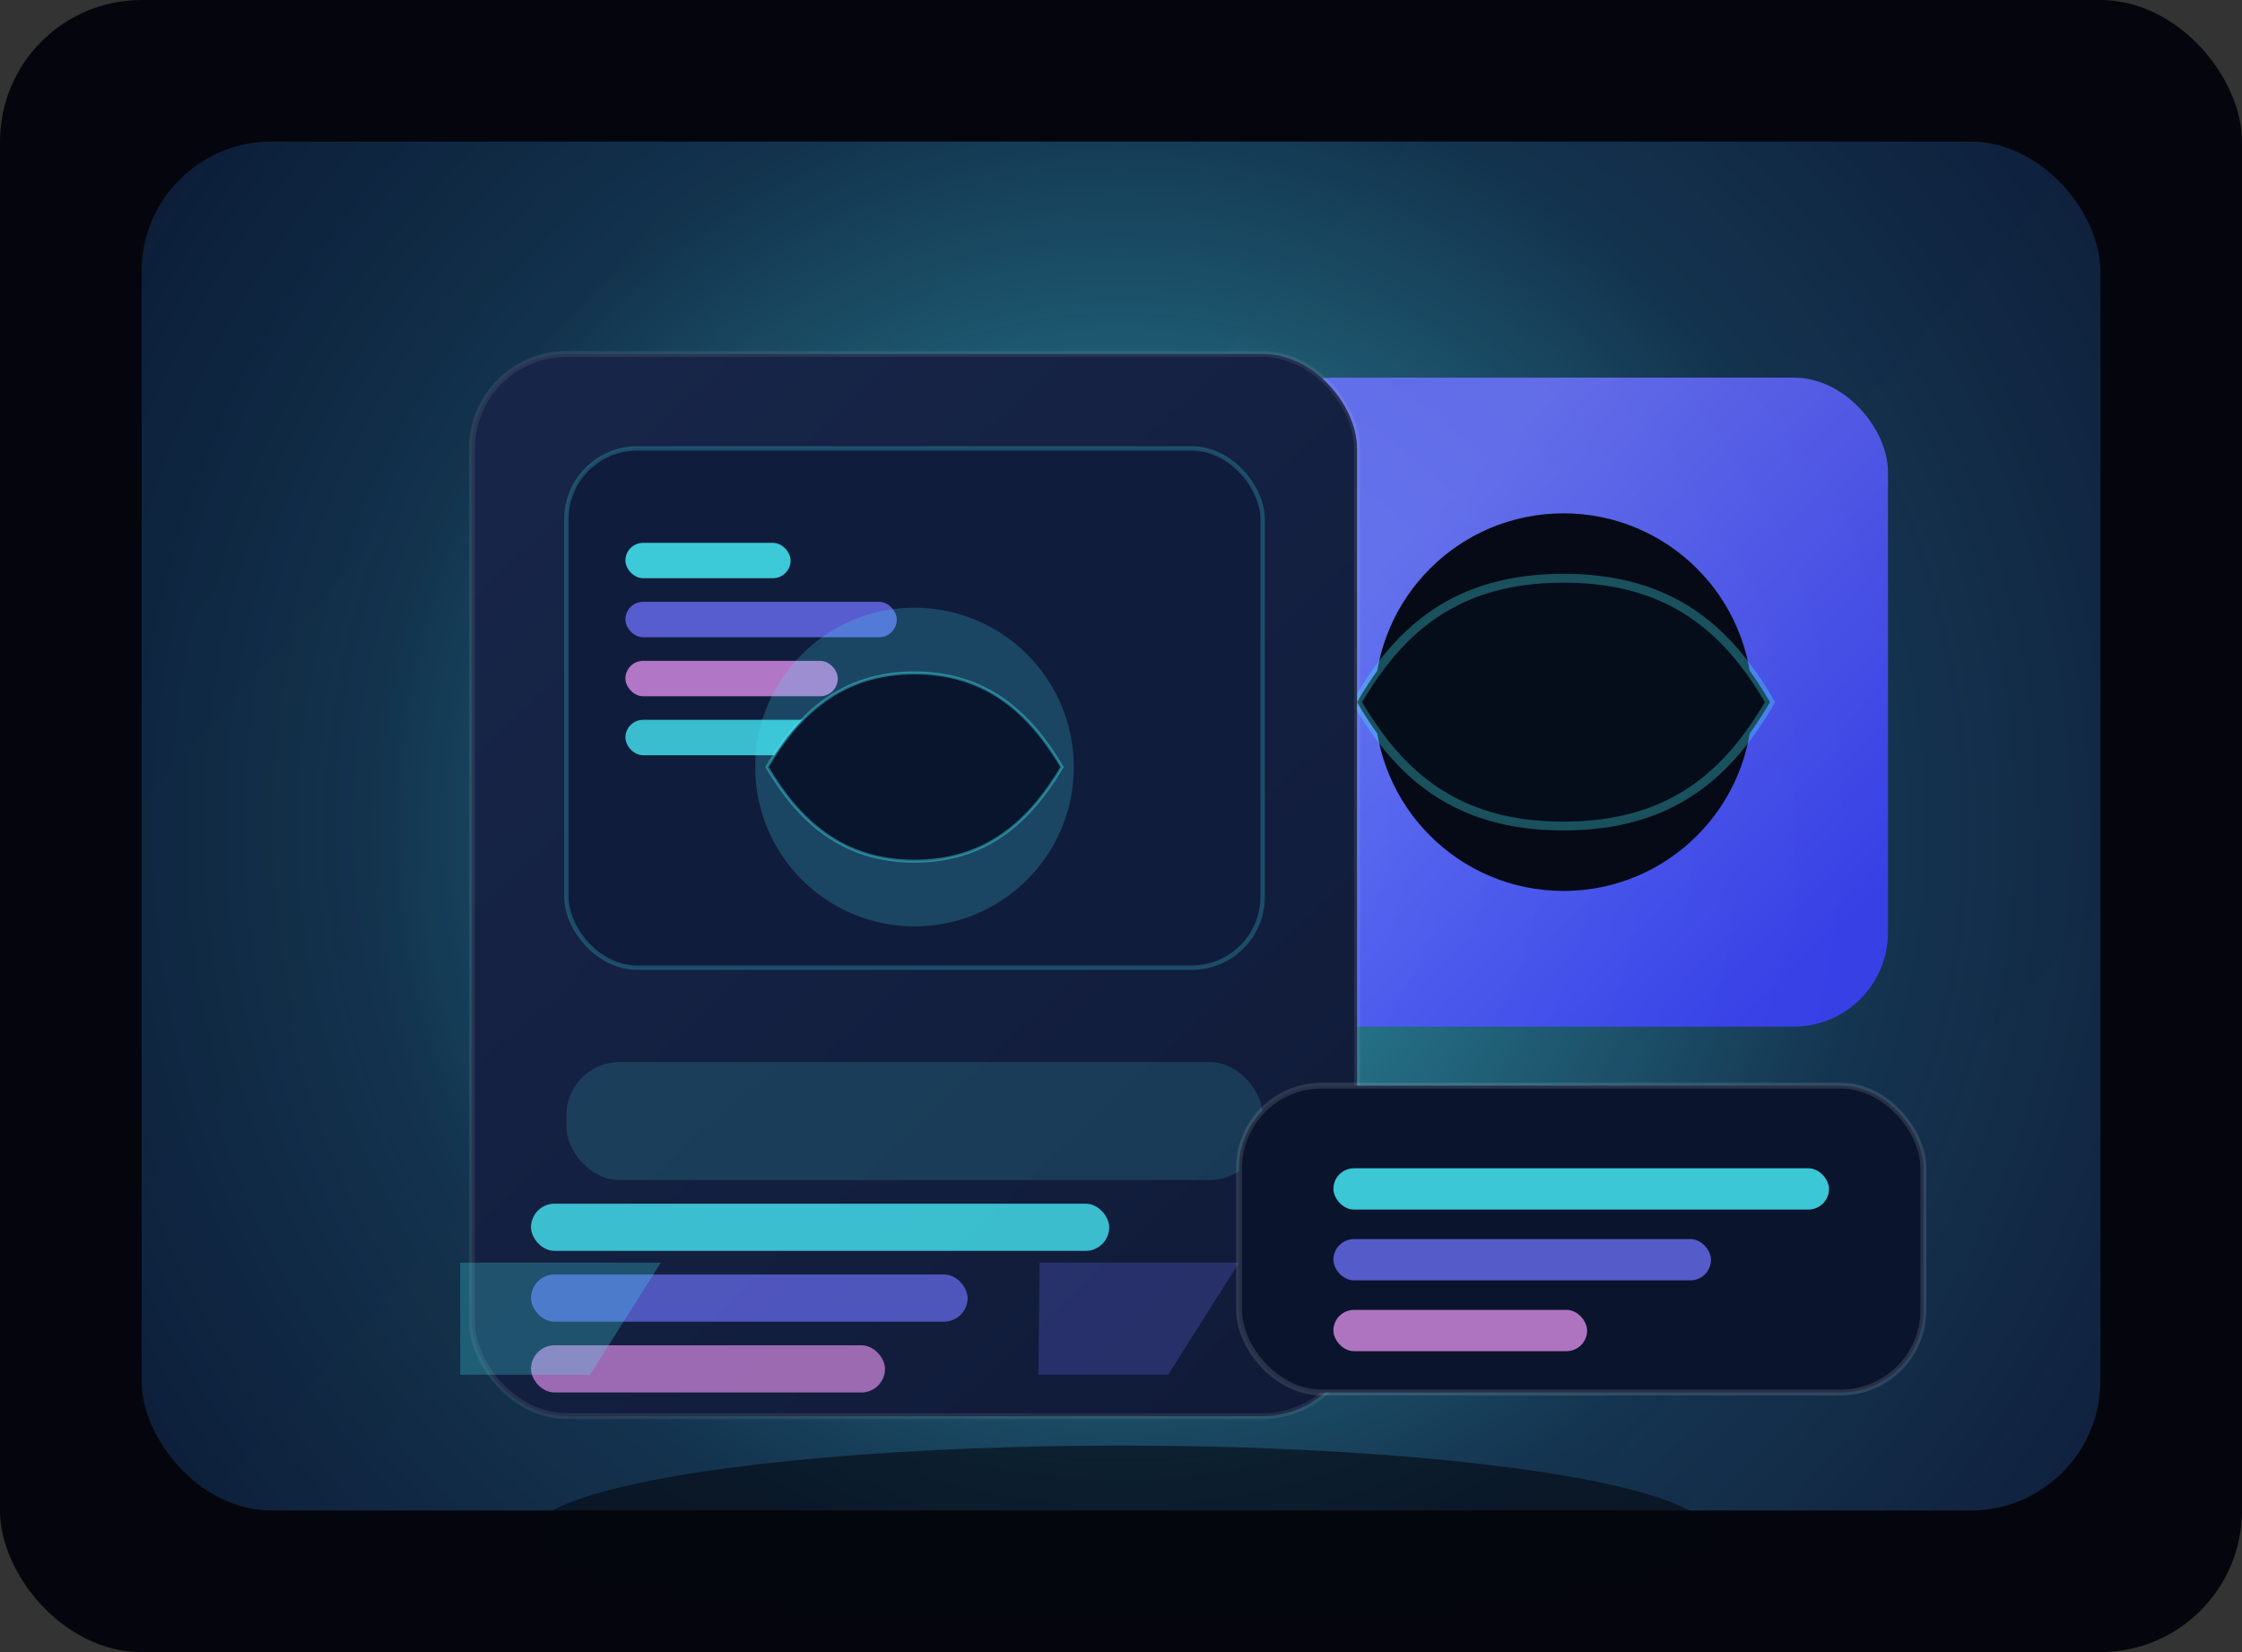 <svg xmlns="http://www.w3.org/2000/svg" width="760" height="560" viewBox="0 0 760 560" fill="none">
  <rect x="0" y="0" width="760" height="560" fill="#333333" stroke="none"/>
  <defs>
    <linearGradient id="bg" x1="120" y1="60" x2="640" y2="520" gradientUnits="userSpaceOnUse">
      <stop offset="0" stop-color="#09122E" />
      <stop offset="1" stop-color="#0D1634" />
    </linearGradient>
    <radialGradient id="halo" cx="50%" cy="50%" r="70%" gradientUnits="userSpaceOnUse">
      <stop offset="0" stop-color="#48F3FF" stop-opacity="0.6" />
      <stop offset="0.55" stop-color="#48F3FF" stop-opacity="0.14" />
      <stop offset="1" stop-color="#48F3FF" stop-opacity="0" />
    </radialGradient>
    <linearGradient id="frame" x1="220" y1="120" x2="540" y2="460" gradientUnits="userSpaceOnUse">
      <stop offset="0" stop-color="#172548" />
      <stop offset="1" stop-color="#0F1936" />
    </linearGradient>
    <linearGradient id="accent" x1="520" y1="140" x2="660" y2="280" gradientUnits="userSpaceOnUse">
      <stop offset="0" stop-color="#6F73FF" />
      <stop offset="1" stop-color="#3D42FF" />
    </linearGradient>
  </defs>
  <rect width="760" height="560" rx="48" fill="#05060D" />
  <rect x="48" y="48" width="664" height="464" rx="44" fill="url(#bg)" />
  <rect x="48" y="48" width="664" height="464" rx="44" fill="url(#halo)" />

  <rect x="420" y="128" width="220" height="220" rx="32" fill="url(#accent)" opacity="0.85" />
  <circle cx="530" cy="238" r="64" fill="#050A16" />
  <circle cx="530" cy="238" r="30" fill="#48F3FF" />
  <path d="M600 238c-14 24-33 42-70 42s-56-18-70-42c14-24 33-42 70-42s56 18 70 42z" fill="#050C1A" stroke="#48F3FF" stroke-opacity="0.3" stroke-width="3" />

  <rect x="160" y="120" width="300" height="360" rx="32" fill="url(#frame)" stroke="rgba(255,255,255,0.08)" stroke-width="2" />
  <rect x="192" y="152" width="236" height="176" rx="24" fill="#101C3C" stroke="rgba(72,243,255,0.22)" stroke-width="1.5" />
  <rect x="192" y="360" width="236" height="40" rx="18" fill="rgba(72,243,255,0.14)" />
  <rect x="212" y="184" width="56" height="12" rx="6" fill="#48F3FF" opacity="0.8" />
  <rect x="212" y="204" width="92" height="12" rx="6" fill="#6F73FF" opacity="0.75" />
  <rect x="212" y="224" width="72" height="12" rx="6" fill="#F69DFF" opacity="0.7" />
  <rect x="212" y="244" width="120" height="12" rx="6" fill="#48F3FF" opacity="0.75" />

  <circle cx="310" cy="260" r="54" fill="#48F3FF" fill-opacity="0.2" />
  <circle cx="310" cy="260" r="28" fill="#48F3FF" />
  <path d="M360 260c-10.8 18.2-25.5 31.9-50 31.9-24.5 0-39.2-13.7-50-31.9 10.8-18.2 25.5-31.9 50-31.9 24.5 0 39.2 13.7 50 31.9z" fill="#08152C" stroke="#48F3FF" stroke-opacity="0.4" />

  <rect x="180" y="408" width="196" height="16" rx="8" fill="#48F3FF" opacity="0.75" />
  <rect x="180" y="432" width="148" height="16" rx="8" fill="#6F73FF" opacity="0.65" />
  <rect x="180" y="456" width="120" height="16" rx="8" fill="#F69DFF" opacity="0.6" />

  <rect x="420" y="368" width="232" height="104" rx="28" fill="#0A142C" stroke="rgba(255,255,255,0.12)" stroke-width="2" />
  <rect x="452" y="396" width="168" height="14" rx="7" fill="#48F3FF" opacity="0.8" />
  <rect x="452" y="420" width="128" height="14" rx="7" fill="#6F73FF" opacity="0.75" />
  <rect x="452" y="444" width="86" height="14" rx="7" fill="#F69DFF" opacity="0.7" />

  <path d="M156 428h68l-24 38h-44L156 428z" fill="#48F3FF" fill-opacity="0.24" />
  <path d="M352 428h68l-24 38h-44l0.4-38z" fill="#6F73FF" fill-opacity="0.24" />

  <ellipse cx="380" cy="520" rx="200" ry="30" fill="#04070F" opacity="0.6" />
</svg>


